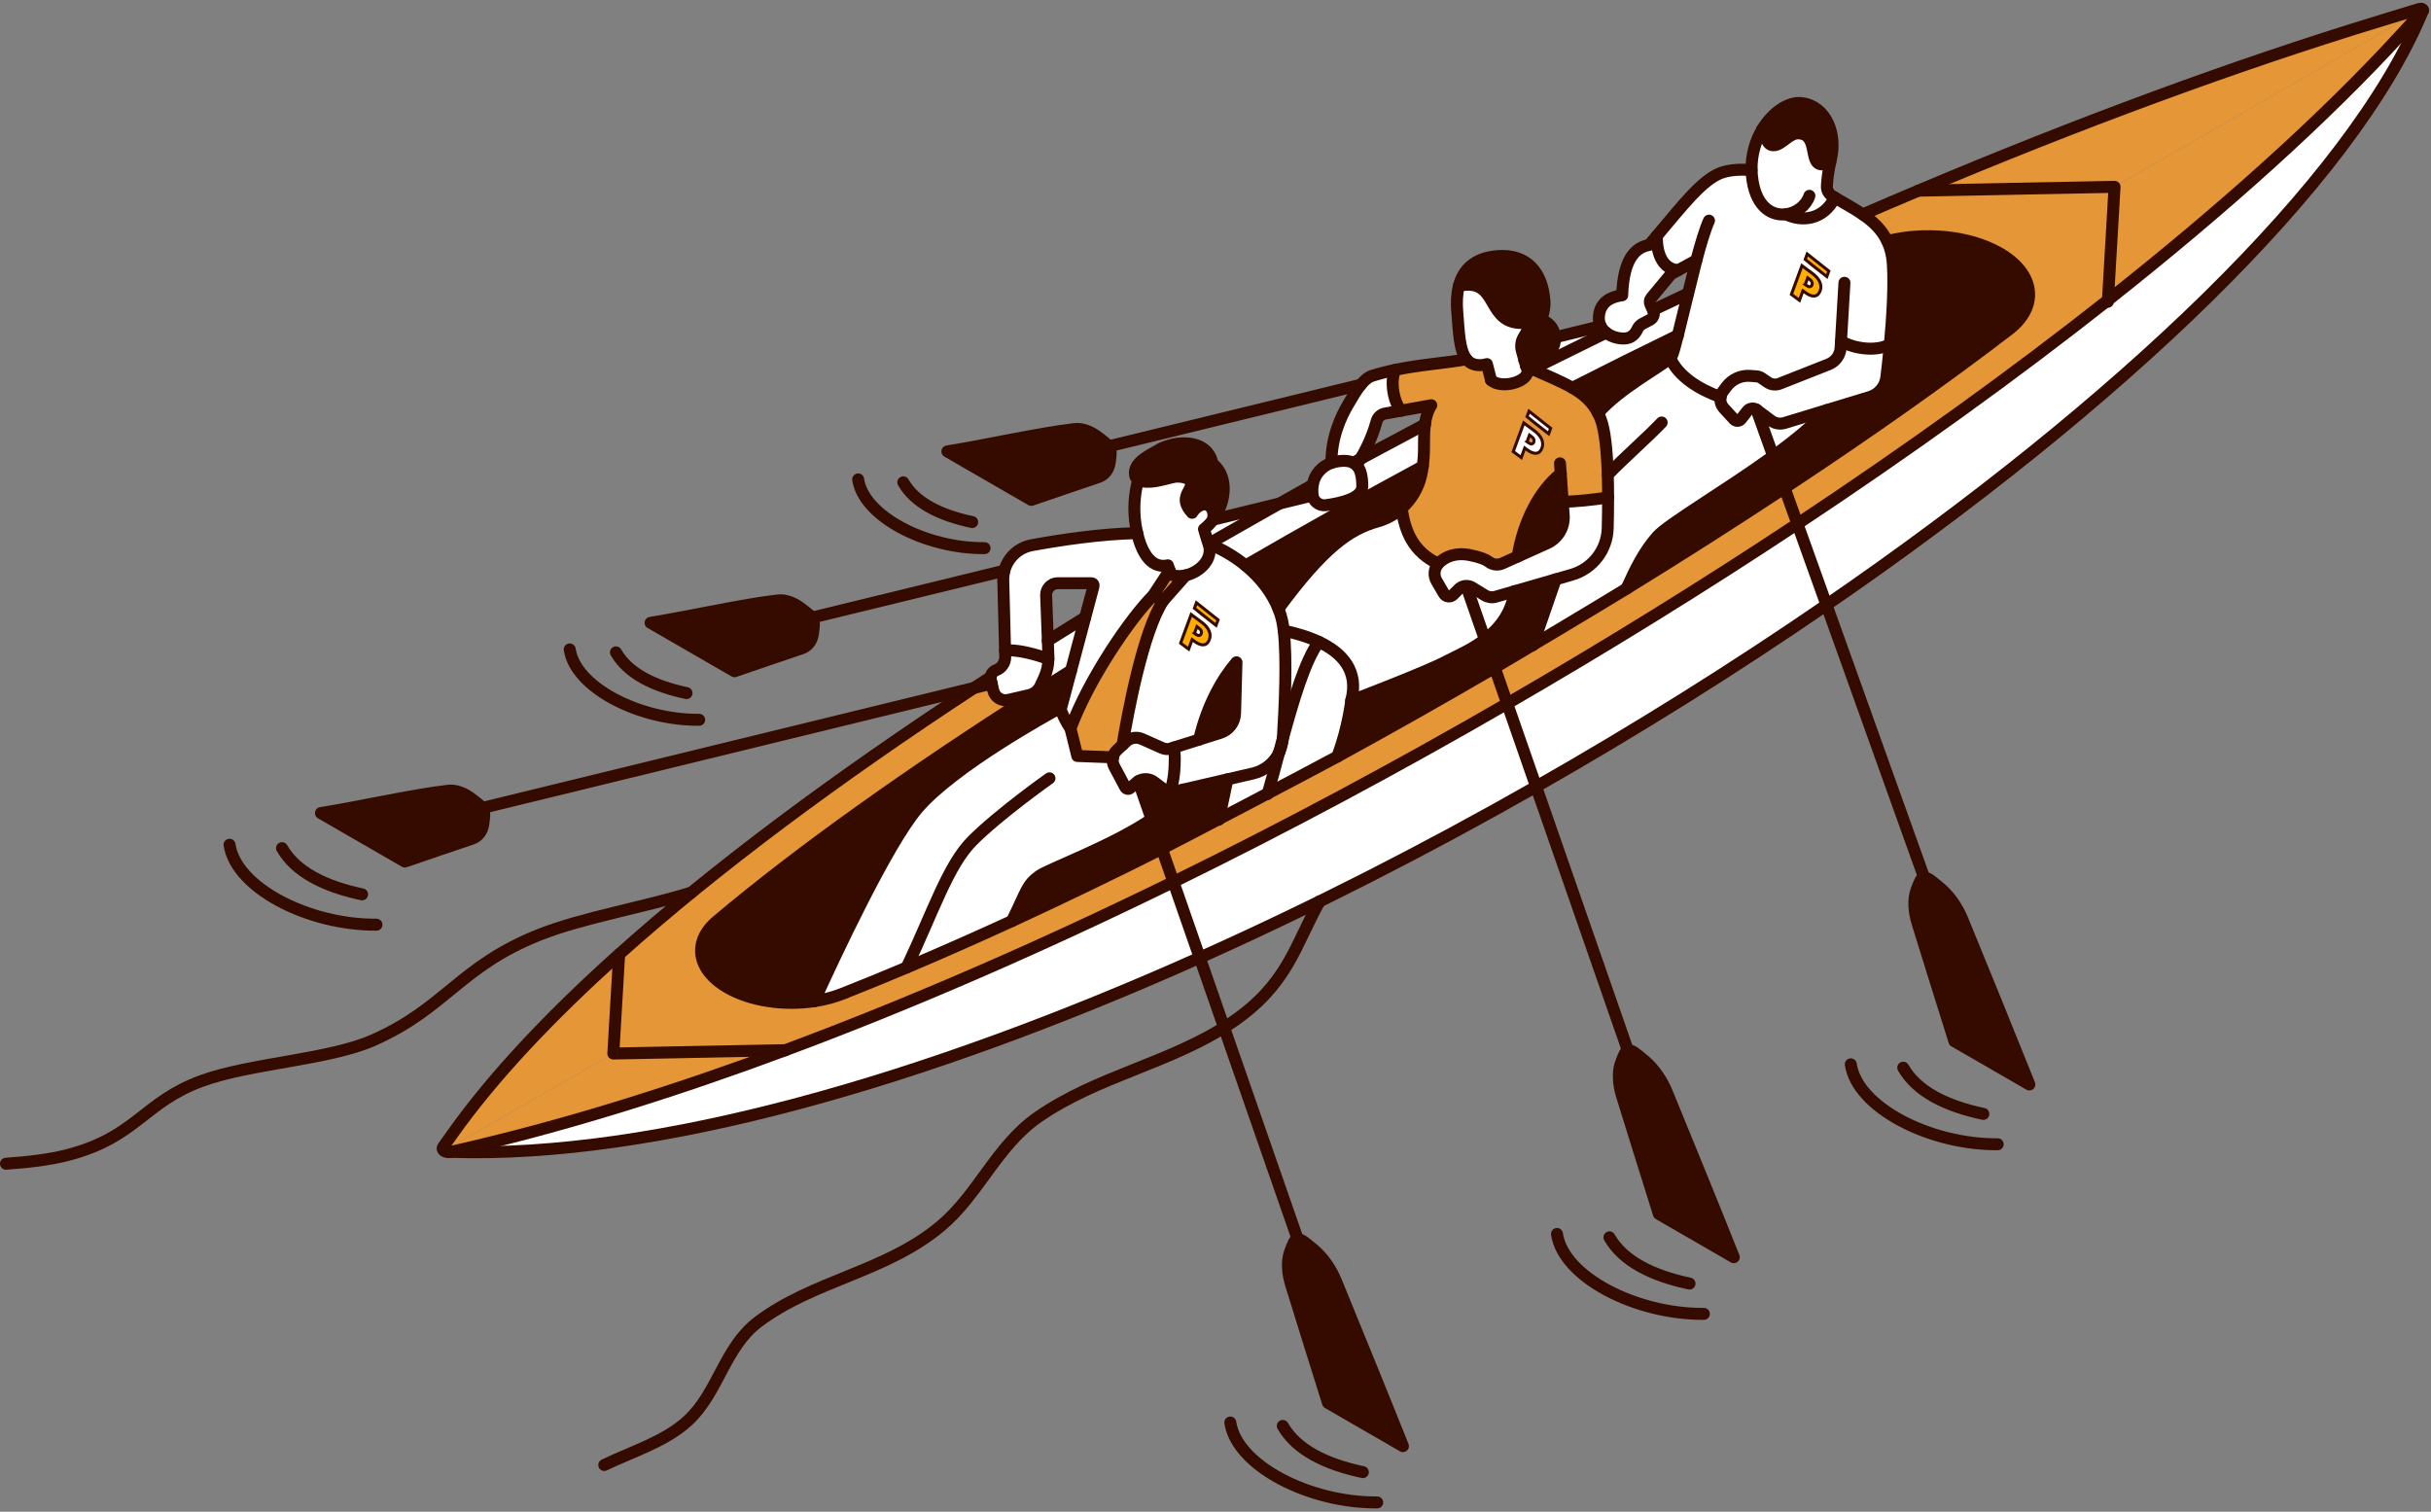 <svg width="402" height="250" viewBox="0 0 402 250" fill="none" xmlns="http://www.w3.org/2000/svg">
<rect x="0" y="0" width="402" height="250" fill="#808080" stroke="none"/>
<g clip-path="url(#clip0_4637_36223)">
<path d="M101.424 174.225L73.427 190.311C73.177 190.146 73.111 189.902 73.262 189.698L74.799 187.535C81.46 178.136 90.852 168.131 102.387 157.796L101.424 174.225Z" fill="#E59636"/>
<path d="M74.619 190.489C74.23 190.582 73.788 190.529 73.491 190.357C73.471 190.344 73.451 190.331 73.432 190.318L101.429 174.232L129.881 173.678C111.981 180.333 94.655 185.76 78.378 189.606L74.625 190.496L74.619 190.489Z" fill="#E59636"/>
<path d="M170.159 114.94C170.469 114.867 170.766 114.742 171.03 114.571L171.102 114.689C150.644 127.741 132.381 140.668 118.537 152.342C114.475 155.772 115.22 160.382 120.312 163.317C124.144 165.526 129.618 166.318 134.623 165.572C136.266 165.328 137.855 164.919 139.319 164.339C142.795 162.967 146.33 161.523 149.918 160.006C155.597 157.605 161.42 155.033 167.336 152.316C175.455 148.583 183.752 144.579 192.128 140.358L194.034 145.839C172.388 156.444 150.742 165.895 129.868 173.665L101.416 174.219L102.379 157.79C118.34 143.491 138.416 128.559 161.064 113.746L163.979 113.034L164.223 114.142C164.342 114.683 164.672 115.158 165.14 115.454C165.608 115.751 166.182 115.85 166.723 115.725L170.146 114.933L170.159 114.94Z" fill="#E59636"/>
<path d="M129.877 173.671C150.751 165.902 172.397 156.451 194.043 145.846L198.396 158.364C152.954 178.684 108.369 191.584 74.621 190.483L78.374 189.592C94.651 185.747 111.984 180.326 129.877 173.665V173.671Z" fill="white"/>
<path d="M400.58 1.507C400.706 1.58 400.732 1.685 400.653 1.777L397.111 5.642C384.461 19.459 367.874 34.404 348.576 49.64L349.678 30.902L400.58 1.507Z" fill="#E59636"/>
<path d="M348.577 49.633C367.882 34.398 384.462 19.453 397.112 5.636L400.654 1.771C388.861 30.375 350.384 66.814 302.034 100.035L297.232 86.62C315.68 74.398 333.012 61.92 348.577 49.626V49.633Z" fill="white"/>
<path d="M400.58 1.507L349.67 30.896L317.215 31.529C343.609 20.383 369.496 10.806 393.424 3.505L400.118 1.461C400.27 1.415 400.461 1.428 400.58 1.5V1.507Z" fill="#E59636"/>
<path d="M349.669 30.896L348.568 49.633C333.003 61.927 315.67 74.398 297.223 86.626L295.1 80.69C308.956 71.536 321.547 62.652 332.179 54.5C337.184 50.662 336.531 45.28 330.648 41.883C325.682 39.014 318.269 38.296 312.076 39.879C311.179 37.979 309.721 36.62 308.033 35.46C311.093 34.127 314.154 32.822 317.207 31.535L349.663 30.902L349.669 30.896Z" fill="#E59636"/>
<path d="M335.591 179.35L323.199 172.194C321.161 165.737 319.288 159.689 317.111 152.685C316.485 150.673 316.399 148.741 316.894 147.303C317.078 146.756 317.302 146.215 317.56 145.668C317.837 145.061 318.516 145.008 319.195 145.536C319.822 146.017 320.409 146.492 320.969 146.973C322.434 148.246 323.706 150.086 324.524 152.085C328.495 161.78 331.707 169.628 335.591 179.343V179.35Z" fill="#350B00"/>
<path d="M330.656 41.883C336.539 45.287 337.185 50.662 332.186 54.5C321.554 62.659 308.964 71.543 295.107 80.691L293.221 75.421C296.789 72.835 300.034 70.197 302.111 67.803L309.214 65.633C310.685 65.185 311.754 63.905 311.938 62.382C312.103 60.964 312.321 59.064 312.519 56.941C312.921 52.608 313.251 47.377 313.007 43.592C312.914 42.147 312.585 40.921 312.09 39.872C318.283 38.289 325.696 39.008 330.662 41.877L330.656 41.883Z" fill="#350B00"/>
<path d="M280.52 43.051L277.525 44.68C274.815 44.508 273.891 41.679 274.01 38.995C277.994 34.259 281.45 29.728 284.628 28.587C286.132 28.046 287.992 28 289.654 28.132C289.667 28.726 289.727 29.332 289.826 29.953C290.545 34.332 293.077 35.737 295.359 35.44C297.885 36.726 301.552 36.422 303.419 32.676C304.982 33.606 306.598 34.464 308.049 35.466C309.73 36.627 311.194 37.986 312.091 39.885C312.593 40.94 312.916 42.16 313.008 43.605C313.259 47.384 312.922 52.621 312.52 56.954C310.304 58.187 306.571 57.692 304.454 56.419L304.388 57.501C304.316 58.721 303.544 59.79 302.403 60.238L294.317 63.43C293.664 63.688 292.925 63.608 292.345 63.213L291.31 62.507C291.072 62.349 290.802 62.256 290.518 62.23L289.443 62.144C287.913 62.026 286.436 62.698 285.519 63.925L284.945 64.697C284.727 64.987 284.589 65.323 284.536 65.666C280.915 64.374 277.571 62.263 276.2 59.223C276.305 59.124 276.384 59.031 276.431 58.965C276.648 58.609 277.011 57.297 277.473 55.457C277.954 53.551 280.071 44.799 280.533 43.051H280.52Z" fill="white"/>
<path d="M300.986 48.089C300.791 48.618 300.479 48.908 300.049 48.957C299.62 49.006 299.108 48.809 298.512 48.367L298.14 48.092L297.562 49.665L296.235 48.681L297.979 43.939L299.677 45.2C300.296 45.659 300.713 46.136 300.929 46.628C301.143 47.12 301.163 47.608 300.986 48.09L300.986 48.089ZM298.524 47.046L298.767 47.225C298.966 47.372 299.144 47.436 299.301 47.415C299.458 47.394 299.572 47.288 299.642 47.098C299.759 46.778 299.635 46.482 299.267 46.209L298.925 45.956L298.525 47.045L298.524 47.046Z" fill="#FFAD00" stroke="#350B00" stroke-width="0.5"/>
<path d="M299.709 43.873L298.518 42.902L298.85 42L302.421 44.834L302.089 45.736L299.709 43.873Z" fill="#FFAD00" stroke="#350B00" stroke-width="0.5"/>
<path d="M312.522 56.947C312.324 59.071 312.113 60.97 311.941 62.388C311.756 63.912 310.688 65.191 309.217 65.64L295.11 69.94C294.351 70.171 293.52 70.026 292.881 69.551L290.5 67.77C290.5 67.77 290.473 67.75 290.46 67.744C289.972 67.414 289.313 67.513 288.943 67.975L287.901 69.307C287.769 69.478 287.565 69.584 287.347 69.59C287.129 69.597 286.918 69.511 286.767 69.353L285.078 67.513C284.61 66.999 284.419 66.319 284.524 65.673C284.577 65.33 284.716 64.993 284.933 64.703L285.507 63.932C286.424 62.705 287.908 62.032 289.431 62.151L290.506 62.237C290.79 62.256 291.06 62.355 291.298 62.514L292.333 63.219C292.914 63.615 293.652 63.694 294.305 63.437L302.391 60.245C303.532 59.796 304.304 58.728 304.376 57.508L304.442 56.426C306.559 57.699 310.292 58.2 312.508 56.96L312.522 56.947Z" fill="white"/>
<path d="M295.361 35.433C293.079 35.73 290.54 34.325 289.827 29.946C289.728 29.326 289.669 28.719 289.656 28.126C289.596 25.553 290.315 23.238 291.423 21.398C292.116 22.441 292.063 24.023 293.277 24.023C294.609 24.023 295.822 22.051 297.313 22.051C300.848 22.051 299.041 27.183 301.29 27.183C301.448 27.183 301.956 27.084 302.668 26.813C302.345 28.218 302.187 29.57 302.114 30.751C302.075 31.417 302.411 32.05 302.978 32.399C303.123 32.492 303.275 32.578 303.427 32.67C301.56 36.416 297.893 36.719 295.367 35.433H295.361Z" fill="white"/>
<path d="M297.943 17.052C301.96 17.553 303.826 22.144 302.745 26.444C302.712 26.569 302.685 26.694 302.659 26.82C301.947 27.09 301.446 27.189 301.281 27.189C299.025 27.189 300.839 22.058 297.304 22.058C295.813 22.058 294.6 24.03 293.267 24.03C292.054 24.03 292.107 22.447 291.414 21.405C293.149 18.516 295.826 16.795 297.937 17.059L297.943 17.052Z" fill="#350B00"/>
<path d="M295.113 69.94L302.11 67.81C300.033 70.204 296.781 72.835 293.22 75.427L290.463 67.744C290.463 67.744 290.489 67.764 290.502 67.77L292.883 69.551C293.523 70.032 294.348 70.177 295.113 69.94Z" fill="white"/>
<path d="M297.233 86.626L302.035 100.041C286.832 110.495 270.647 120.618 254.014 130.089L249.232 116.351C265.76 106.795 281.879 96.796 297.227 86.633L297.233 86.626Z" fill="white"/>
<path d="M295.109 80.69L297.232 86.626C281.885 96.796 265.766 106.788 249.238 116.345L247.174 110.409C249.291 109.176 263.9 100.47 268.971 97.344C278.04 91.764 286.799 86.178 295.109 80.69Z" fill="#E59636"/>
<path d="M293.222 75.421L295.108 80.69C286.798 86.178 278.039 91.764 268.971 97.344C270.514 93.907 271.886 91.19 274.016 88.75C275.836 86.659 285.314 81.152 293.222 75.421Z" fill="#350B00"/>
<path d="M265.864 78.494C265.739 74.656 265.409 71.094 264.677 69.261C264.545 68.938 264.407 68.627 264.262 68.337C267.685 64.334 274.735 60.575 276.199 59.222C277.571 62.263 280.921 64.374 284.536 65.666C284.43 66.312 284.621 66.998 285.09 67.506L286.778 69.346C286.923 69.505 287.134 69.597 287.358 69.584C287.576 69.577 287.781 69.472 287.912 69.3L288.955 67.968C289.324 67.5 289.983 67.401 290.471 67.737L293.228 75.421C285.321 81.159 275.843 86.659 274.023 88.75C271.892 91.19 270.521 93.907 268.977 97.344C263.905 100.47 258.735 103.589 253.498 106.689L257.257 95.807L259.935 95.035C263.378 94.039 265.779 90.926 265.871 87.345C265.91 85.788 265.937 84.047 265.937 82.253C265.937 81 265.917 79.727 265.877 78.487L265.864 78.494Z" fill="white"/>
<path d="M286.72 207.908L274.328 200.752C272.29 194.295 270.417 188.247 268.24 181.249C267.614 179.231 267.528 177.305 268.022 175.868C268.207 175.32 268.431 174.779 268.689 174.232C268.966 173.625 269.638 173.572 270.324 174.1C270.951 174.582 271.538 175.056 272.098 175.538C273.563 176.817 274.835 178.651 275.653 180.649C279.624 190.351 282.842 198.193 286.72 207.908Z" fill="#350B00"/>
<path d="M279.14 48.532C278.52 51.084 277.939 53.551 277.458 55.457C271.727 58.24 265.896 61.142 260.013 64.136C258.252 63.12 256.076 62.237 253.418 61.043C257.454 59.005 261.517 57 265.586 55.015C266.384 55.655 267.486 55.991 268.528 55.991C269.854 55.991 270.473 55.101 270.75 54.481C270.929 54.072 271.245 53.742 271.634 53.538L272.868 52.891C273.422 52.601 273.652 51.922 273.389 51.354L273.349 51.269C275.275 50.352 277.201 49.435 279.133 48.532H279.14Z" fill="white"/>
<path d="M277.525 44.68L276.345 45.326L273.067 49.277C272.816 49.574 272.764 49.996 272.928 50.345L273.397 51.348C273.661 51.915 273.43 52.594 272.876 52.885L271.642 53.531C271.247 53.735 270.937 54.072 270.759 54.474C270.488 55.094 269.862 55.984 268.536 55.984C267.494 55.984 266.392 55.648 265.594 55.008C265.225 54.718 264.915 54.355 264.711 53.933C264.493 53.498 264.381 52.997 264.414 52.429C264.526 50.444 265.74 49.171 268.266 48.835C268.483 42.536 270.613 40.914 272.711 40.512C273.153 40.004 273.588 39.489 274.017 38.988C273.898 41.672 274.828 44.502 277.532 44.673L277.525 44.68Z" fill="white"/>
<path d="M277.461 55.457C276.999 57.29 276.637 58.603 276.419 58.965C276.379 59.038 276.3 59.124 276.188 59.223C274.724 60.575 267.674 64.334 264.251 68.337C263.274 66.438 261.883 65.211 260.01 64.136C265.893 61.142 271.723 58.24 277.454 55.457H277.461Z" fill="#350B00"/>
<path d="M265.924 82.26C265.924 84.047 265.898 85.789 265.858 87.352C265.766 90.933 263.365 94.046 259.922 95.042L247.338 98.682C246.732 98.861 246.072 98.768 245.531 98.438L243.447 97.159C243.302 97.067 243.144 97.001 242.986 96.961C242.372 96.79 241.693 96.954 241.225 97.423L240.288 98.359C240.077 98.57 239.78 98.669 239.483 98.636C239.187 98.597 238.923 98.425 238.771 98.161L237.571 96.104C237.03 95.18 237.149 94.033 237.821 93.228C237.894 93.142 237.973 93.063 238.059 92.984C239.041 92.1 240.644 91.309 243.078 91.797C244.812 92.14 245.729 92.542 246.197 92.905C246.837 93.406 247.701 93.505 248.44 93.175L255.827 89.845C257.627 89.034 258.729 87.193 258.583 85.221L258.425 82.999C260.575 82.939 263.424 82.662 265.917 82.267L265.924 82.26Z" fill="white"/>
<path d="M258.102 78.316C254.547 81.112 251.883 86.303 250.966 92.028L248.447 93.162C247.708 93.499 246.844 93.393 246.204 92.892C245.736 92.529 244.819 92.127 243.085 91.784C240.651 91.296 239.048 92.094 238.066 92.971C237.98 93.05 237.901 93.129 237.828 93.215C233.68 91.263 232.295 87.84 231.793 84.047C233.396 82.643 234.544 80.743 235.019 78.593C235.124 78.118 235.21 77.624 235.282 77.103C235.421 76.12 235.487 75.051 235.487 73.897C235.487 73.633 235.487 73.376 235.487 73.106C235.487 72.07 235.52 71.088 235.639 70.171C235.79 68.984 236.1 67.915 236.687 67.005L231.688 67.902C230.514 66.616 229.775 63.054 230.732 61.142C235.104 60.225 239.226 60.014 242.491 59.388C243.052 60.087 243.85 60.462 245.037 60.357C245.314 60.337 245.591 60.278 245.868 60.199C246.105 61.076 246.323 61.953 246.541 62.83C248.15 64.321 252.457 63.252 252.602 61.432C252.872 61.294 253.143 61.162 253.42 61.023C256.071 62.217 258.254 63.101 260.015 64.116C261.888 65.191 263.28 66.418 264.256 68.317C264.401 68.608 264.546 68.918 264.671 69.241C265.403 71.074 265.74 74.642 265.858 78.474C265.898 79.714 265.918 80.987 265.918 82.24C263.431 82.636 260.575 82.913 258.425 82.972L258.089 78.296L258.102 78.316Z" fill="#E59636"/>
<path d="M254.986 74.089C254.791 74.618 254.479 74.908 254.049 74.957C253.62 75.006 253.108 74.809 252.512 74.368L252.14 74.091L251.562 75.665L250.235 74.68L251.979 69.939L253.677 71.2C254.296 71.659 254.713 72.135 254.929 72.628C255.143 73.121 255.163 73.608 254.986 74.09L254.986 74.089ZM252.524 73.046L252.767 73.225C252.966 73.372 253.144 73.436 253.301 73.415C253.458 73.394 253.572 73.288 253.642 73.098C253.759 72.778 253.635 72.482 253.267 72.209L252.925 71.956L252.525 73.045L252.524 73.046Z" fill="white" stroke="#350B00" stroke-width="0.5"/>
<path d="M253.709 69.874L252.518 68.902L252.85 68L256.421 70.834L256.089 71.737L253.709 69.874Z" fill="white" stroke="#350B00" stroke-width="0.5"/>
<path d="M264.704 53.94C264.915 54.362 265.219 54.718 265.588 55.015C261.519 57 257.456 59.005 253.42 61.043C253.077 60.891 252.727 60.726 252.364 60.562C252.272 60.238 252.173 59.895 252.074 59.533C252.549 59.691 253.037 59.744 253.512 59.697C255.471 59.526 257.278 57.831 257.12 55.786L264.691 53.933L264.704 53.94Z" fill="white"/>
<path d="M258.597 85.215C258.742 87.18 257.634 89.027 255.84 89.838L250.973 92.034C251.889 86.31 254.554 81.112 258.109 78.323L258.603 85.221L258.597 85.215Z" fill="#350B00"/>
<path d="M257.252 95.814L253.493 106.696C251.395 107.936 249.292 109.176 247.174 110.409L245.559 105.766C247.86 104.005 249.931 101.512 250.485 97.766L257.252 95.807V95.814Z" fill="#350B00"/>
<path d="M257.131 55.793C257.289 57.838 255.482 59.533 253.523 59.704C253.042 59.744 252.554 59.697 252.086 59.539C251.954 59.058 251.815 58.543 251.67 58.029C251.439 57.224 251.571 56.354 252.026 55.648C252.435 55.015 252.686 54.448 252.824 54.078C252.89 53.913 252.857 53.729 252.758 53.59C252.653 53.452 252.488 53.373 252.31 53.386H252.297C245.781 53.92 247.924 46.619 242.252 47.107C241.922 47.133 241.579 47.206 241.236 47.305C241.962 44.489 243.927 42.682 247.528 42.365C252.58 41.93 255.001 45.148 255.377 49.554C255.482 50.734 255.265 51.79 254.836 52.838C255.904 53.294 256.973 54.026 257.124 55.76C257.124 55.773 257.124 55.78 257.124 55.793H257.131Z" fill="#350B00"/>
<path d="M249.239 116.345L254.02 130.083C235.797 140.457 217.027 150.034 198.402 158.364L194.049 145.846C212.608 136.751 231.167 126.812 249.245 116.351L249.239 116.345Z" fill="white"/>
<path d="M252.371 60.561C252.727 60.726 253.084 60.891 253.427 61.043C253.156 61.175 252.879 61.313 252.609 61.452C252.629 61.168 252.556 60.865 252.352 60.555H252.371V60.561Z" fill="white"/>
<path d="M252.082 59.532C252.18 59.889 252.273 60.232 252.372 60.561H252.352C252.556 60.865 252.629 61.162 252.609 61.452C252.464 63.272 248.151 64.341 246.548 62.85C246.33 61.973 246.113 61.096 245.875 60.218C245.605 60.298 245.328 60.357 245.044 60.377C243.857 60.482 243.059 60.106 242.499 59.407C241.272 57.864 241.245 54.744 240.975 51.645C240.837 50.029 240.909 48.571 241.232 47.311C241.575 47.206 241.918 47.14 242.248 47.114C247.92 46.626 245.776 53.926 252.293 53.392H252.306C252.484 53.373 252.655 53.452 252.754 53.59C252.86 53.729 252.886 53.913 252.82 54.078C252.675 54.441 252.425 55.015 252.022 55.648C251.567 56.354 251.435 57.218 251.666 58.029C251.811 58.543 251.95 59.051 252.082 59.539V59.532Z" fill="white"/>
<path d="M247.344 98.676L250.484 97.766C249.93 101.512 247.865 104.005 245.557 105.766L242.754 97.706L242.991 96.954C243.15 96.994 243.301 97.06 243.453 97.152L245.537 98.432C246.078 98.761 246.731 98.847 247.344 98.676Z" fill="white"/>
<path d="M247.173 110.409L249.237 116.345C231.159 126.805 212.6 136.751 194.041 145.839L192.135 140.358C195.261 138.789 217.316 127.207 221.161 125.11C229.906 120.328 238.612 115.402 247.173 110.409Z" fill="#E59636"/>
<path d="M245.558 105.766L247.174 110.409C238.62 115.402 229.908 120.328 221.162 125.11C222.969 120.229 223.444 115.863 223.444 115.863C223.444 115.863 235.955 111.101 239.227 109.347C240.737 108.536 243.263 107.514 245.558 105.759V105.766Z" fill="#350B00"/>
<path d="M242.758 97.706L245.561 105.766C243.266 107.514 240.74 108.542 239.229 109.354C235.958 111.108 223.447 115.87 223.447 115.87C224.726 110.989 222.022 107.988 218.091 106.148C216.317 105.317 214.299 104.724 212.287 104.295C212.215 103.695 212.129 103.147 212.03 102.673C211.885 102.013 211.681 101.34 211.41 100.674C218.889 90.531 223.117 87.556 227.793 86.244C229.303 85.822 230.662 85.07 231.796 84.061C232.298 87.859 233.683 91.276 237.831 93.228C237.152 94.026 237.04 95.18 237.58 96.104L238.781 98.161C238.932 98.419 239.196 98.597 239.493 98.636C239.79 98.676 240.087 98.57 240.298 98.359L241.234 97.423C241.702 96.954 242.382 96.79 242.995 96.961L242.758 97.713V97.706Z" fill="white"/>
<path d="M235.644 70.184C235.518 71.101 235.492 72.084 235.492 73.119C235.492 73.383 235.492 73.647 235.492 73.91C235.492 75.065 235.426 76.126 235.288 77.116C225.454 82.432 215.62 87.932 205.978 93.518C204.243 92.094 202.192 90.854 199.857 89.93C203.716 87.701 207.607 85.479 211.544 83.276L217.058 81.93C217.131 82.372 217.355 82.781 217.698 83.078C218.126 83.454 218.687 83.619 219.248 83.546C221.688 83.223 225.276 82.412 225.276 80.453C225.276 78.837 225.019 77.624 224.313 76.918C224.55 76.568 224.775 76.219 224.979 75.876C228.508 73.963 232.069 72.064 235.644 70.184Z" fill="white"/>
<path d="M235.287 77.116C235.221 77.637 235.129 78.131 235.024 78.606C234.542 80.756 233.395 82.656 231.798 84.061C230.664 85.063 229.305 85.815 227.795 86.244C223.119 87.556 218.885 90.537 211.412 100.674C210.41 98.168 208.557 95.642 205.984 93.525C215.627 87.932 225.46 82.432 235.294 77.122L235.287 77.116Z" fill="#350B00"/>
<path d="M231.998 239.156L219.605 232C217.567 225.544 215.694 219.496 213.517 212.491C212.891 210.48 212.805 208.547 213.3 207.11C213.484 206.562 213.709 206.028 213.966 205.474C214.243 204.867 214.916 204.814 215.602 205.342C216.228 205.824 216.815 206.298 217.376 206.78C218.846 208.053 220.113 209.893 220.931 211.891C224.901 221.593 228.113 229.435 231.998 239.15V239.156Z" fill="#350B00"/>
<path d="M231.696 67.922L229.045 68.397C228.379 68.515 227.838 69.01 227.66 69.663C227.304 70.982 226.512 73.356 224.982 75.882C224.58 76.1 224.178 76.318 223.782 76.535C223.215 76.239 222.456 76.14 221.467 76.265C221.045 76.318 220.656 76.41 220.286 76.516C220.253 76.522 220.227 76.535 220.194 76.549C220.155 72.407 221.711 68.951 223.004 66.794C223.538 65.91 224.224 64.637 225.048 63.635C225.615 62.942 226.249 62.369 226.935 62.157C228.221 61.755 229.494 61.432 230.753 61.175C229.797 63.087 230.536 66.642 231.71 67.935L231.696 67.922Z" fill="white"/>
<path d="M223.773 76.529C224.169 76.311 224.571 76.094 224.974 75.876C224.763 76.219 224.545 76.568 224.308 76.918C224.156 76.76 223.978 76.634 223.773 76.529Z" fill="white"/>
<path d="M224.309 76.918C225.015 77.63 225.272 78.837 225.272 80.453C225.272 82.412 221.691 83.223 219.244 83.546C218.684 83.625 218.116 83.454 217.694 83.078C217.351 82.781 217.14 82.372 217.054 81.93C217.035 81.825 217.021 81.713 217.021 81.6V80.908C217.021 80.664 217.041 80.427 217.081 80.189C217.345 78.501 218.538 77.109 220.181 76.542C220.214 76.529 220.247 76.522 220.273 76.509C220.636 76.403 221.025 76.311 221.454 76.258C222.449 76.133 223.201 76.232 223.769 76.529C223.973 76.634 224.144 76.766 224.303 76.918H224.309Z" fill="white"/>
<path d="M218.087 106.142C222.018 107.988 224.722 110.989 223.442 115.863C223.442 115.863 222.961 120.229 221.16 125.11C217.322 127.207 213.47 129.285 209.625 131.323C210.232 129.298 210.865 126.91 211.538 124.398C211.854 123.725 212.059 122.993 212.125 122.228C213.846 115.883 215.805 109.248 218.093 106.142H218.087Z" fill="white"/>
<path d="M217.061 81.93L211.547 83.276C213.387 82.24 215.234 81.211 217.087 80.189C217.047 80.427 217.028 80.664 217.028 80.908V81.6C217.028 81.713 217.034 81.818 217.061 81.93Z" fill="white"/>
<path d="M218.09 106.142C215.801 109.248 213.842 115.883 212.121 122.228C212.121 122.182 212.128 122.129 212.134 122.083C212.451 116.978 212.833 108.971 212.279 104.288C214.298 104.717 216.316 105.311 218.083 106.142H218.09Z" fill="white"/>
<path d="M194.103 123.626L193.609 123.778C193.147 123.923 192.646 123.896 192.204 123.698L188.853 122.208C187.956 121.812 186.908 121.984 186.195 122.656L185.635 123.184C186.499 117.98 188.979 104.546 192.362 99.329L196.069 95.141C198.449 94.613 200.718 92.397 199.867 89.924C202.202 90.847 204.253 92.087 205.988 93.512C208.56 95.629 210.42 98.155 211.416 100.661C211.686 101.327 211.891 102 212.036 102.659C212.141 103.141 212.221 103.682 212.293 104.282C212.847 108.958 212.458 116.971 212.148 122.076C212.148 122.122 212.148 122.175 212.135 122.221C211.937 122.947 211.739 123.672 211.548 124.384C210.73 126.119 209.16 127.431 207.215 127.887L194.505 130.828C194.163 130.907 193.813 130.92 193.477 130.868C194.189 129.258 194.281 126.772 194.281 125.308C194.281 124.701 194.215 124.14 194.11 123.619L194.103 123.626ZM198.298 122.3L201.8 121.199C203.225 120.75 204.201 119.445 204.24 117.961L204.471 109.525C202.156 112.209 199.643 116.523 198.298 122.307V122.3Z" fill="white"/>
<path d="M199.986 105.768C199.791 106.297 199.479 106.587 199.049 106.636C198.62 106.685 198.108 106.488 197.512 106.046L197.14 105.77L196.562 107.344L195.235 106.359L196.979 101.618L198.677 102.879C199.296 103.338 199.713 103.814 199.929 104.307C200.143 104.799 200.163 105.286 199.986 105.769L199.986 105.768ZM197.524 104.725L197.767 104.904C197.966 105.051 198.144 105.115 198.301 105.094C198.458 105.073 198.572 104.967 198.642 104.777C198.759 104.457 198.635 104.161 198.267 103.888L197.925 103.635L197.525 104.724L197.524 104.725Z" fill="#FFAD00" stroke="#350B00" stroke-width="0.5"/>
<path d="M198.709 101.552L197.518 100.581L197.85 99.679L201.421 102.513L201.089 103.415L198.709 101.552Z" fill="#FFAD00" stroke="#350B00" stroke-width="0.5"/>
<path d="M211.539 124.391C211.73 123.679 211.922 122.953 212.126 122.228C212.06 122.993 211.856 123.725 211.539 124.391Z" fill="white"/>
<path d="M200.564 86.006C200.564 86.006 200.597 85.967 200.61 85.947L211.545 83.282C207.614 85.485 203.716 87.708 199.858 89.937C199.535 89.126 199.377 88.341 199.1 87.503C199.64 87.088 200.135 86.58 200.564 86.006Z" fill="white"/>
<path d="M207.204 127.893C209.149 127.438 210.719 126.126 211.537 124.398C210.864 126.91 210.224 129.305 209.624 131.323C206.933 132.754 204.236 134.165 201.545 135.557C201.954 133.756 202.435 131.435 202.97 128.876L207.204 127.893Z" fill="white"/>
<path d="M204.468 109.525L204.237 117.961C204.198 119.451 203.215 120.75 201.797 121.199L198.295 122.3C199.64 116.516 202.153 112.203 204.468 109.519V109.525Z" fill="#350B00"/>
<path d="M202.971 128.876C202.437 131.441 201.949 133.756 201.547 135.557C198.401 137.186 195.268 138.789 192.135 140.365L190.434 135.478C192.735 133.928 194.641 132.266 195.67 130.571L202.971 128.876Z" fill="#350B00"/>
<path d="M200.609 85.947C200.609 85.947 200.583 85.993 200.563 86.006C200.662 85.597 200.702 85.195 200.642 84.832C200.504 84.001 199.904 83.276 198.974 83.427C198.301 83.54 197.589 84.074 197.14 84.806C196.652 84.285 196.217 83.658 196.105 82.972C195.894 81.686 197.107 80.855 196.955 79.919C196.81 79.015 195.557 78.764 194.337 78.831C193.328 79.022 192.207 79.385 191.092 79.569C190.195 79.714 188.955 79.78 188.25 79.345C187.966 79.173 187.768 78.916 187.709 78.56C187.346 76.351 190.466 75.144 192.055 74.154C192.899 73.792 193.73 73.541 194.396 73.429C197.153 72.98 199.969 73.765 200.517 76.687C201.533 77.492 202.093 78.593 202.291 79.793C202.627 81.831 201.922 84.179 200.616 85.94L200.609 85.947Z" fill="#350B00"/>
<path d="M200.643 84.826C200.702 85.188 200.662 85.597 200.563 86C200.135 86.573 199.64 87.081 199.099 87.497C199.376 88.334 199.535 89.119 199.858 89.93C200.708 92.404 198.44 94.62 196.059 95.147C195.208 95.339 194.344 95.312 193.599 95.002C193.539 94.771 193.473 94.547 193.407 94.323C193.322 94.046 193.223 93.762 193.124 93.485C193.058 93.505 192.992 93.512 192.926 93.525C190.156 93.993 188.712 91.019 188.052 88.163C187.966 87.767 187.887 87.371 187.821 86.989C187.406 84.443 187.531 81.851 188.237 79.338C188.949 79.774 190.182 79.708 191.079 79.563C192.187 79.378 193.315 79.022 194.324 78.824C195.544 78.758 196.791 79.009 196.943 79.912C197.094 80.849 195.881 81.68 196.092 82.966C196.204 83.652 196.633 84.278 197.127 84.799C197.582 84.067 198.288 83.533 198.961 83.421C199.891 83.269 200.497 83.995 200.629 84.826H200.643Z" fill="white"/>
<path d="M196.06 95.147L192.353 99.335L190.678 98.498L193.408 94.323C193.474 94.554 193.54 94.778 193.599 95.002C194.338 95.312 195.209 95.339 196.06 95.147Z" fill="#E59636"/>
<path d="M194.495 130.835L195.669 130.564C194.646 132.266 192.74 133.921 190.432 135.471L188.242 129.173C189.027 128.685 190.049 128.718 190.808 129.291L192.232 130.36C192.595 130.63 193.024 130.808 193.466 130.874C193.802 130.927 194.152 130.914 194.495 130.835Z" fill="#350B00"/>
<path d="M188.242 129.179C188.137 129.245 188.031 129.318 187.932 129.404L186.877 130.327C186.758 130.432 186.593 130.472 186.442 130.446C186.283 130.419 186.152 130.32 186.072 130.175L184.259 126.772C184.008 126.304 183.942 125.783 184.028 125.288C184.028 125.268 184.028 125.255 184.034 125.242C184.127 124.793 184.358 124.371 184.707 124.042L185.624 123.184L186.184 122.657C186.897 121.984 187.945 121.806 188.842 122.208L192.193 123.699C192.635 123.896 193.136 123.929 193.598 123.778L194.092 123.626C194.198 124.147 194.264 124.708 194.264 125.314C194.264 126.779 194.171 129.272 193.459 130.874C193.017 130.808 192.589 130.63 192.226 130.36L190.801 129.291C190.043 128.718 189.02 128.691 188.236 129.173L188.242 129.179Z" fill="white"/>
<path d="M193.409 94.323L190.679 98.498C187.018 102.112 180.06 112.229 177.026 120.473C176.288 119.418 175.747 118.264 175.279 117.057C175.417 116.978 175.49 116.938 175.49 116.938L180.825 96.908C180.858 96.796 180.825 96.671 180.759 96.572C180.687 96.48 180.575 96.433 180.456 96.433H174.896C174.375 96.433 173.88 96.658 173.518 97.034C173.162 97.41 172.964 97.917 172.983 98.438C172.983 98.438 173.366 108.846 173.359 108.984C171.387 108.226 168.716 107.547 166.889 107.547C166.639 107.547 166.408 107.553 166.197 107.566L165.9 95.985C165.887 95.431 165.953 94.883 166.085 94.369C166.639 92.245 168.373 90.57 170.622 90.155C175.094 89.337 181.947 88.275 188.054 88.156C188.713 91.019 190.158 93.987 192.928 93.518C192.994 93.505 193.06 93.499 193.126 93.479C193.225 93.756 193.317 94.033 193.409 94.316V94.323Z" fill="white"/>
<path d="M177.026 120.473C180.053 112.229 187.018 102.119 190.678 98.498L192.354 99.335C188.97 104.552 186.49 117.98 185.626 123.191L184.71 124.048C184.36 124.378 184.129 124.8 184.037 125.248L178.141 125.024L177.02 120.48L177.026 120.473Z" fill="#E59636"/>
<path d="M190.44 135.478L192.141 140.365C183.765 144.579 175.462 148.589 167.35 152.322C169.796 147.323 169.81 146.334 171.854 144.87C173.543 143.669 183.706 140.022 190.446 135.484L190.44 135.478Z" fill="#350B00"/>
<path d="M149.925 160.006C146.338 161.523 142.796 162.967 139.327 164.339C137.863 164.919 136.267 165.328 134.631 165.572C137.994 158.172 146.687 139.574 151.7 133.69C157.602 126.765 173.273 118.145 175.278 117.057C175.746 118.264 176.287 119.418 177.026 120.473L178.147 125.018L183.872 125.235C183.924 125.255 183.984 125.275 184.036 125.288C183.944 125.783 184.017 126.304 184.267 126.772L186.081 130.175C186.154 130.32 186.292 130.413 186.45 130.446C186.609 130.472 186.767 130.432 186.886 130.327L187.941 129.404C188.04 129.318 188.139 129.245 188.251 129.179L190.441 135.478C183.7 140.015 173.537 143.663 171.848 144.863C169.804 146.327 169.791 147.323 167.344 152.316C161.428 155.033 155.611 157.605 149.925 160.006Z" fill="white"/>
<path d="M184.042 125.242C184.042 125.242 184.042 125.275 184.035 125.288C183.983 125.268 183.924 125.248 183.871 125.235H184.042V125.242Z" fill="white"/>
<path d="M183.305 73.818C183.562 74.201 183.707 74.642 183.674 75.025C183.634 75.559 183.582 76.047 183.509 76.509C183.311 77.716 182.632 78.567 181.629 78.903C178.503 79.945 174.553 81.317 170.543 82.676L156.666 74.662C163.466 73.561 171.776 71.655 177.718 70.962C178.826 70.837 180.126 71.252 181.359 72.143C181.827 72.486 182.309 72.855 182.816 73.271C183.008 73.429 183.173 73.614 183.311 73.818H183.305Z" fill="#350B00"/>
<path d="M179.44 102.119L177.105 110.904C175.087 112.17 173.088 113.43 171.11 114.696L171.037 114.577C171.479 114.294 171.835 113.891 172.059 113.403L172.686 112.038C173.121 111.082 173.359 110.04 173.372 108.991C173.372 108.852 173.372 108.721 173.372 108.582L173.273 105.957C175.317 104.678 177.375 103.398 179.446 102.119H179.44Z" fill="white"/>
<path d="M175.279 117.057C173.274 118.152 157.604 126.765 151.701 133.69C146.688 139.573 137.996 158.172 134.632 165.572C129.626 166.324 124.152 165.533 120.32 163.317C115.235 160.382 114.483 155.765 118.546 152.342C132.39 140.662 150.652 127.741 171.111 114.689C173.089 113.423 175.088 112.163 177.106 110.897L175.497 116.938C175.497 116.938 175.424 116.978 175.286 117.057H175.279Z" fill="#350B00"/>
<path d="M173.364 108.984C173.344 110.033 173.114 111.068 172.678 112.031L172.052 113.397C171.828 113.885 171.471 114.294 171.03 114.571C170.766 114.735 170.476 114.867 170.159 114.94L166.736 115.731C166.195 115.857 165.628 115.758 165.153 115.461C164.685 115.164 164.348 114.689 164.236 114.148L163.847 112.388C163.814 112.242 163.808 112.097 163.821 111.959C163.874 111.451 164.21 110.996 164.711 110.818C165.641 110.481 166.248 109.585 166.222 108.602L166.195 107.56C166.413 107.547 166.637 107.54 166.888 107.54C168.715 107.54 171.386 108.219 173.358 108.978L173.364 108.984Z" fill="white"/>
<path d="M163.848 112.394L163.993 113.047L161.078 113.759C161.988 113.159 162.905 112.566 163.828 111.965C163.815 112.104 163.828 112.249 163.855 112.394H163.848Z" fill="white"/>
<path d="M134.222 102.152C134.479 102.541 134.617 102.976 134.591 103.359C134.552 103.886 134.499 104.381 134.426 104.842C134.228 106.049 133.549 106.9 132.547 107.237C129.427 108.279 125.47 109.65 121.46 111.009L107.59 103.002C114.39 101.901 122.7 99.988 128.642 99.302C129.75 99.177 131.056 99.593 132.283 100.483C132.751 100.819 133.232 101.202 133.734 101.611C133.925 101.762 134.09 101.954 134.228 102.152H134.222Z" fill="#350B00"/>
<path d="M79.718 133.624C79.975 134.014 80.114 134.449 80.087 134.831C80.048 135.366 79.995 135.854 79.922 136.315C79.725 137.522 79.045 138.373 78.043 138.709C74.923 139.752 70.966 141.123 66.956 142.482L53.086 134.475C59.886 133.374 68.196 131.461 74.138 130.775C75.246 130.65 76.552 131.065 77.779 131.956C78.247 132.299 78.729 132.668 79.23 133.084C79.421 133.242 79.586 133.427 79.725 133.631L79.718 133.624Z" fill="#350B00"/>
<path d="M205.977 93.518C215.619 87.925 225.453 82.425 235.286 77.116" stroke="#350B00" stroke-width="1.979" stroke-linecap="round" stroke-linejoin="round"/>
<path d="M260.012 64.136C265.895 61.142 271.725 58.24 277.456 55.457" stroke="#350B00" stroke-width="1.979" stroke-linecap="round" stroke-linejoin="round"/>
<path d="M312.082 39.879C318.275 38.296 325.688 39.015 330.654 41.883C336.538 45.287 337.184 50.662 332.185 54.5C321.553 62.659 308.962 71.543 295.106 80.691C286.796 86.178 278.03 91.764 268.968 97.344C263.897 100.47 249.288 109.169 247.171 110.409C238.617 115.402 229.904 120.328 221.159 125.11C217.32 127.207 195.259 138.789 192.133 140.358C183.757 144.573 175.453 148.583 167.341 152.316C161.425 155.033 155.608 157.605 149.923 160.006C146.335 161.523 142.793 162.967 139.324 164.339C137.86 164.919 136.264 165.328 134.628 165.572C129.622 166.318 124.148 165.533 120.316 163.317C115.231 160.382 114.479 155.765 118.542 152.342C132.386 140.662 150.648 127.748 171.107 114.689C173.086 113.423 175.084 112.163 177.102 110.897" stroke="#350B00" stroke-width="1.979" stroke-linecap="round" stroke-linejoin="round"/>
<path d="M348.562 49.904L349.67 30.896L317.215 31.535" stroke="#350B00" stroke-width="1.979" stroke-linecap="round" stroke-linejoin="round"/>
<path d="M102.385 157.803L101.422 174.225L129.874 173.671" stroke="#350B00" stroke-width="1.979" stroke-linecap="round" stroke-linejoin="round"/>
<path d="M74.617 190.49C108.365 191.584 152.95 178.691 198.392 158.37C217.017 150.04 235.787 140.464 254.01 130.09C270.644 120.625 286.828 110.495 302.031 100.041C350.374 66.814 388.852 30.381 400.651 1.777" stroke="#350B00" stroke-width="1.979" stroke-linecap="round" stroke-linejoin="round"/>
<path d="M252.605 61.445C252.876 61.307 261.522 56.993 265.592 55.015" stroke="#350B00" stroke-width="1.979" stroke-linecap="round" stroke-linejoin="round"/>
<path d="M273.354 51.269C275.279 50.352 277.205 49.435 279.138 48.532" stroke="#350B00" stroke-width="1.979" stroke-linecap="round" stroke-linejoin="round"/>
<path d="M308.041 35.46C311.101 34.127 314.161 32.822 317.215 31.535C343.609 20.396 369.496 10.813 393.424 3.512L400.118 1.467C400.27 1.421 400.461 1.434 400.58 1.507C400.705 1.579 400.731 1.685 400.652 1.777L397.11 5.642C384.461 19.459 367.873 34.398 348.575 49.64C333.01 61.933 315.678 74.405 297.231 86.633C281.883 96.803 265.758 106.795 249.237 116.351C231.159 126.812 212.6 136.757 194.04 145.846C172.394 156.451 150.749 165.909 129.874 173.671C111.975 180.333 94.649 185.754 78.371 189.599L74.619 190.489C74.23 190.582 73.788 190.529 73.491 190.358C73.471 190.344 73.451 190.331 73.431 190.318C73.188 190.146 73.115 189.909 73.267 189.705L74.803 187.541C81.465 178.143 90.856 168.138 102.392 157.803C118.352 143.504 138.442 128.592 161.077 113.759C161.987 113.159 162.904 112.566 163.827 111.965" stroke="#350B00" stroke-width="1.979" stroke-linecap="round" stroke-linejoin="round"/>
<path d="M219.601 232C217.563 225.544 215.69 219.496 213.514 212.492C212.887 210.48 212.801 208.548 213.296 207.11C213.481 206.562 213.705 206.028 213.962 205.474C214.239 204.867 214.912 204.815 215.598 205.342C216.224 205.824 216.811 206.299 217.372 206.78C218.843 208.053 220.109 209.893 220.927 211.891C224.897 221.593 228.109 229.435 231.994 239.15L219.601 231.994V232Z" stroke="#350B00" stroke-width="1.979" stroke-linecap="round" stroke-linejoin="round"/>
<path d="M214.551 204.808L188.242 129.179" stroke="#350B00" stroke-width="1.979" stroke-linecap="round" stroke-linejoin="round"/>
<path d="M79.715 133.625L163.99 113.047" stroke="#350B00" stroke-width="1.979" stroke-linecap="round" stroke-linejoin="round"/>
<path d="M53.077 134.469L66.947 142.476C70.957 141.117 74.914 139.738 78.034 138.703C79.036 138.367 79.722 137.516 79.913 136.309C79.986 135.847 80.039 135.359 80.078 134.825C80.105 134.449 79.966 134.007 79.709 133.618C79.57 133.414 79.406 133.229 79.214 133.071C78.713 132.655 78.231 132.286 77.763 131.943C76.53 131.052 75.231 130.637 74.123 130.762C68.18 131.448 59.87 133.361 53.07 134.462L53.077 134.469Z" stroke="#350B00" stroke-width="1.979" stroke-linecap="round" stroke-linejoin="round"/>
<path d="M235.642 70.184C232.068 72.064 224.173 76.311 223.777 76.529" stroke="#350B00" stroke-width="1.979" stroke-linecap="round" stroke-linejoin="round"/>
<path d="M217.081 80.189C215.221 81.211 203.712 87.701 199.854 89.93C199.531 89.119 199.373 88.334 199.096 87.497C199.637 87.081 200.131 86.573 200.56 86C200.58 85.98 200.593 85.96 200.606 85.94C201.912 84.179 202.618 81.831 202.281 79.793C202.083 78.586 201.523 77.492 200.507 76.687C199.953 73.765 197.137 72.98 194.387 73.429C193.721 73.541 192.89 73.792 192.045 74.154C190.456 75.144 187.336 76.344 187.699 78.56C187.758 78.916 187.956 79.173 188.24 79.345C188.952 79.774 190.185 79.714 191.082 79.569C192.19 79.385 193.318 79.028 194.327 78.831C195.547 78.764 196.794 79.015 196.946 79.919C197.097 80.855 195.884 81.686 196.095 82.972C196.207 83.658 196.636 84.285 197.13 84.806C197.585 84.074 198.291 83.54 198.964 83.427C199.894 83.276 200.501 84.001 200.632 84.832C200.692 85.195 200.652 85.604 200.553 86.006" stroke="#350B00" stroke-width="1.979" stroke-linecap="round" stroke-linejoin="round"/>
<path d="M173.266 105.951C175.31 104.671 177.368 103.392 179.439 102.112" stroke="#350B00" stroke-width="1.979" stroke-linecap="round" stroke-linejoin="round"/>
<path d="M188.058 88.163C181.951 88.282 175.098 89.337 170.627 90.161C168.371 90.577 166.643 92.252 166.089 94.376C165.957 94.89 165.891 95.438 165.904 95.992L166.228 108.615C166.247 109.598 165.641 110.495 164.717 110.831C164.216 111.016 163.88 111.464 163.827 111.972C163.814 112.111 163.827 112.256 163.853 112.401L164.242 114.162C164.361 114.703 164.691 115.177 165.159 115.474C165.627 115.771 166.201 115.87 166.742 115.745L170.165 114.953C170.475 114.881 170.772 114.755 171.036 114.584C171.477 114.3 171.834 113.898 172.058 113.41L172.684 112.045C173.12 111.088 173.357 110.046 173.37 108.998C173.37 108.859 173.37 108.727 173.37 108.589L172.994 98.452C172.975 97.931 173.166 97.423 173.529 97.047C173.891 96.671 174.386 96.453 174.907 96.447H180.467C180.586 96.447 180.698 96.493 180.77 96.585C180.843 96.677 180.869 96.803 180.836 96.921L175.501 116.952C175.501 116.952 175.428 116.991 175.29 117.07C173.285 118.165 157.614 126.779 151.711 133.704C146.699 139.587 138.006 158.185 134.643 165.585" stroke="#350B00" stroke-width="1.979" stroke-linecap="round" stroke-linejoin="round"/>
<path d="M149.922 160.006C154.314 150.772 156.774 143.056 160.798 139.033C165.289 134.541 173.546 128.711 173.546 128.711" stroke="#350B00" stroke-width="1.979" stroke-linecap="round" stroke-linejoin="round"/>
<path d="M167.342 152.316C169.789 147.316 169.802 146.327 171.846 144.863C173.535 143.663 183.698 140.015 190.439 135.478C192.74 133.928 194.646 132.266 195.675 130.571" stroke="#350B00" stroke-width="1.979" stroke-linecap="round" stroke-linejoin="round"/>
<path d="M175.273 117.057C175.742 118.264 176.283 119.418 177.021 120.473" stroke="#350B00" stroke-width="1.979" stroke-linecap="round" stroke-linejoin="round"/>
<path d="M183.863 125.235C183.916 125.255 183.975 125.275 184.028 125.288" stroke="#350B00" stroke-width="1.979" stroke-linecap="round" stroke-linejoin="round"/>
<path d="M193.406 94.323L190.676 98.498L192.351 99.335L196.058 95.147" stroke="#350B00" stroke-width="1.979" stroke-linecap="round" stroke-linejoin="round"/>
<path d="M190.676 98.498C187.015 102.112 180.057 112.229 177.023 120.473L178.145 125.018L184.041 125.242" stroke="#350B00" stroke-width="1.979" stroke-linecap="round" stroke-linejoin="round"/>
<path d="M185.623 123.191C186.487 117.987 188.967 104.552 192.35 99.335" stroke="#350B00" stroke-width="1.979" stroke-linecap="round" stroke-linejoin="round"/>
<path d="M166.195 107.566C166.413 107.553 166.637 107.547 166.888 107.547C168.715 107.547 171.386 108.226 173.358 108.984" stroke="#350B00" stroke-width="1.979" stroke-linecap="round" stroke-linejoin="round"/>
<path d="M193.463 130.874C194.175 129.265 194.268 126.779 194.268 125.315C194.268 124.708 194.202 124.147 194.096 123.626" stroke="#350B00" stroke-width="1.979" stroke-linecap="round" stroke-linejoin="round"/>
<path d="M211.536 124.391C211.853 123.725 212.044 122.993 212.123 122.228C212.123 122.182 212.13 122.129 212.136 122.083C212.453 116.978 212.835 108.971 212.281 104.289C212.209 103.688 212.123 103.141 212.024 102.666C211.879 102.007 211.675 101.334 211.404 100.668C210.402 98.162 208.548 95.635 205.976 93.518C204.242 92.094 202.19 90.854 199.856 89.93C200.707 92.404 198.438 94.62 196.057 95.147C195.206 95.339 194.342 95.312 193.597 95.002C193.537 94.772 193.471 94.547 193.405 94.323C193.32 94.046 193.221 93.762 193.122 93.485C193.056 93.505 192.99 93.512 192.924 93.525C190.154 93.993 188.703 91.025 188.05 88.163C187.958 87.767 187.885 87.372 187.819 86.989C187.404 84.443 187.529 81.851 188.235 79.338" stroke="#350B00" stroke-width="1.979" stroke-linecap="round" stroke-linejoin="round"/>
<path d="M198.293 122.307L193.603 123.784C193.142 123.929 192.641 123.903 192.199 123.705L188.848 122.215C187.951 121.819 186.903 121.99 186.19 122.663L185.63 123.191L184.713 124.048C184.363 124.378 184.133 124.793 184.04 125.249C184.04 125.262 184.04 125.281 184.034 125.295C183.948 125.789 184.014 126.31 184.265 126.779L186.078 130.182C186.151 130.327 186.289 130.419 186.448 130.452C186.606 130.479 186.764 130.439 186.883 130.333L187.938 129.41C188.037 129.324 188.136 129.252 188.248 129.186C189.04 128.704 190.055 128.731 190.814 129.305L192.238 130.373C192.601 130.643 193.03 130.822 193.472 130.888C193.808 130.94 194.158 130.927 194.5 130.848L207.21 127.906C209.155 127.451 210.725 126.139 211.543 124.411" stroke="#350B00" stroke-width="1.979" stroke-linecap="round" stroke-linejoin="round"/>
<path d="M198.295 122.307C199.64 116.523 202.153 112.21 204.468 109.525L204.237 117.961C204.198 119.451 203.215 120.751 201.797 121.199L198.295 122.3V122.307Z" stroke="#350B00" stroke-width="1.979" stroke-linecap="round" stroke-linejoin="round"/>
<path d="M323.189 172.194C321.151 165.737 319.278 159.689 317.101 152.685C316.475 150.673 316.389 148.741 316.884 147.303C317.068 146.756 317.293 146.215 317.55 145.668C317.827 145.061 318.506 145.008 319.186 145.536C319.812 146.017 320.399 146.492 320.96 146.974C322.424 148.246 323.697 150.087 324.515 152.085C328.485 161.78 331.697 169.628 335.582 179.343L323.189 172.187V172.194Z" stroke="#350B00" stroke-width="1.979" stroke-linecap="round" stroke-linejoin="round"/>
<path d="M318.137 145.001L290.463 67.737" stroke="#350B00" stroke-width="1.979" stroke-linecap="round" stroke-linejoin="round"/>
<path d="M183.303 73.818L225.031 63.628" stroke="#350B00" stroke-width="1.979" stroke-linecap="round" stroke-linejoin="round"/>
<path d="M257.129 55.793L264.7 53.94" stroke="#350B00" stroke-width="1.979" stroke-linecap="round" stroke-linejoin="round"/>
<path d="M156.663 74.656L170.539 82.669C174.549 81.31 178.5 79.932 181.626 78.897C182.629 78.56 183.315 77.709 183.506 76.502C183.578 76.041 183.631 75.553 183.671 75.018C183.697 74.642 183.552 74.201 183.301 73.811C183.169 73.607 182.998 73.422 182.807 73.264C182.305 72.849 181.824 72.479 181.349 72.136C180.116 71.246 178.817 70.824 177.709 70.956C171.766 71.642 163.456 73.554 156.656 74.656H156.663Z" stroke="#350B00" stroke-width="1.979" stroke-linecap="round" stroke-linejoin="round"/>
<path d="M291.418 21.398C292.11 22.441 292.058 24.023 293.271 24.023C294.604 24.023 295.817 22.051 297.308 22.051C300.843 22.051 299.036 27.183 301.285 27.183C301.443 27.183 301.951 27.084 302.663 26.813" stroke="#350B00" stroke-width="1.979" stroke-linecap="round" stroke-linejoin="round"/>
<path d="M299.213 32.38C298.672 34.009 297.083 35.209 295.355 35.433C293.073 35.73 290.533 34.325 289.821 29.946C289.722 29.326 289.663 28.719 289.65 28.126C289.597 25.553 290.309 23.239 291.417 21.398C293.152 18.51 295.829 16.788 297.94 17.052C301.957 17.553 303.823 22.144 302.741 26.444C302.708 26.569 302.682 26.695 302.656 26.82C302.346 28.225 302.174 29.577 302.102 30.757C302.062 31.423 302.398 32.056 302.966 32.406C303.111 32.498 303.262 32.584 303.414 32.676C304.977 33.613 306.593 34.464 308.044 35.466C309.726 36.627 311.19 37.986 312.087 39.885C312.582 40.94 312.911 42.161 313.004 43.605C313.254 47.384 312.918 52.621 312.516 56.954C312.318 59.078 312.107 60.977 311.935 62.395C311.751 63.919 310.682 65.198 309.211 65.647L295.104 69.947C294.346 70.177 293.515 70.032 292.875 69.558L290.494 67.777C290.494 67.777 290.467 67.757 290.454 67.751C289.966 67.421 289.307 67.52 288.937 67.981L287.895 69.314C287.763 69.485 287.559 69.591 287.341 69.597C287.124 69.604 286.913 69.518 286.761 69.36L285.072 67.52C284.604 67.005 284.413 66.326 284.518 65.68C284.571 65.337 284.71 65 284.927 64.71L285.501 63.938C286.418 62.712 287.902 62.039 289.425 62.158L290.5 62.243C290.784 62.263 291.054 62.362 291.292 62.52L292.327 63.226C292.908 63.622 293.646 63.701 294.299 63.444L302.385 60.252C303.526 59.803 304.298 58.735 304.37 57.514L305.004 46.764" stroke="#350B00" stroke-width="1.979" stroke-linecap="round" stroke-linejoin="round"/>
<path d="M282.607 36.489C281.981 37.854 281.255 40.281 280.517 43.051C280.055 44.805 277.938 53.551 277.457 55.457C276.995 57.29 276.632 58.603 276.414 58.965C276.375 59.038 276.296 59.124 276.184 59.223C274.719 60.575 267.669 64.334 264.246 68.337" stroke="#350B00" stroke-width="1.979" stroke-linecap="round" stroke-linejoin="round"/>
<path d="M268.969 97.35C270.512 93.914 271.884 91.197 274.014 88.757C275.834 86.666 285.312 81.165 293.22 75.427C296.788 72.842 300.033 70.204 302.11 67.81" stroke="#350B00" stroke-width="1.979" stroke-linecap="round" stroke-linejoin="round"/>
<path d="M304.453 56.413C306.57 57.686 310.303 58.187 312.519 56.947" stroke="#350B00" stroke-width="1.979" stroke-linecap="round" stroke-linejoin="round"/>
<path d="M289.645 28.126C287.983 27.994 286.13 28.04 284.62 28.581C281.447 29.722 277.998 34.266 274.001 38.988C273.572 39.496 273.137 40.004 272.695 40.512C270.598 40.914 268.468 42.536 268.25 48.835C265.724 49.171 264.51 50.444 264.398 52.429C264.365 52.997 264.477 53.498 264.695 53.933C264.906 54.355 265.209 54.712 265.579 55.008C266.383 55.648 267.478 55.984 268.52 55.984C269.846 55.984 270.466 55.094 270.743 54.474C270.921 54.065 271.238 53.735 271.627 53.531L272.86 52.885C273.414 52.594 273.645 51.915 273.381 51.348L272.913 50.345C272.748 49.989 272.801 49.574 273.051 49.277L276.329 45.326L280.504 43.051" stroke="#350B00" stroke-width="1.979" stroke-linecap="round" stroke-linejoin="round"/>
<path d="M274.006 38.995C273.887 41.679 274.817 44.508 277.521 44.68" stroke="#350B00" stroke-width="1.979" stroke-linecap="round" stroke-linejoin="round"/>
<path d="M295.355 35.433C297.881 36.719 301.548 36.416 303.415 32.67" stroke="#350B00" stroke-width="1.979" stroke-linecap="round" stroke-linejoin="round"/>
<path d="M276.191 59.223C277.563 62.263 280.914 64.374 284.528 65.666" stroke="#350B00" stroke-width="1.979" stroke-linecap="round" stroke-linejoin="round"/>
<path d="M274.779 69.867C272.524 72.242 268.896 75.407 265.869 78.494" stroke="#350B00" stroke-width="1.979" stroke-linecap="round" stroke-linejoin="round"/>
<path d="M257.248 95.814L253.488 106.696" stroke="#350B00" stroke-width="1.979" stroke-linecap="round" stroke-linejoin="round"/>
<path d="M274.318 200.752C272.28 194.295 270.407 188.247 268.23 181.25C267.604 179.231 267.518 177.306 268.013 175.868C268.197 175.32 268.422 174.779 268.679 174.232C268.956 173.625 269.629 173.573 270.314 174.1C270.941 174.582 271.528 175.056 272.089 175.538C273.553 176.817 274.826 178.651 275.643 180.649C279.614 190.351 282.832 198.193 286.71 207.908L274.318 200.752Z" stroke="#350B00" stroke-width="1.979" stroke-linecap="round" stroke-linejoin="round"/>
<path d="M269.061 173.335L242.752 97.706" stroke="#350B00" stroke-width="1.979" stroke-linecap="round" stroke-linejoin="round"/>
<path d="M134.217 102.152L166.079 94.376" stroke="#350B00" stroke-width="1.979" stroke-linecap="round" stroke-linejoin="round"/>
<path d="M200.574 85.953L217.056 81.93" stroke="#350B00" stroke-width="1.979" stroke-linecap="round" stroke-linejoin="round"/>
<path d="M107.589 102.996L121.459 111.003C125.469 109.644 129.426 108.266 132.545 107.23C133.548 106.894 134.234 106.043 134.425 104.836C134.498 104.374 134.55 103.886 134.59 103.352C134.616 102.969 134.478 102.528 134.221 102.145C134.082 101.941 133.917 101.756 133.726 101.604C133.218 101.195 132.743 100.813 132.275 100.476C131.042 99.579 129.742 99.164 128.634 99.296C122.692 99.982 114.382 101.894 107.582 102.996H107.589Z" stroke="#350B00" stroke-width="1.979" stroke-linecap="round" stroke-linejoin="round"/>
<path d="M252.056 59.526H252.083C252.558 59.691 253.046 59.744 253.521 59.704C255.479 59.533 257.286 57.838 257.128 55.793C257.128 55.78 257.128 55.773 257.128 55.76C256.977 54.026 255.908 53.294 254.84 52.838C255.268 51.796 255.486 50.734 255.38 49.554C254.998 45.148 252.584 41.93 247.532 42.365C243.931 42.675 241.966 44.489 241.24 47.305C240.917 48.565 240.844 50.022 240.983 51.638C241.253 54.738 241.28 57.864 242.506 59.401C243.067 60.1 243.865 60.476 245.052 60.37C245.329 60.35 245.606 60.291 245.883 60.212C246.121 61.089 246.338 61.966 246.556 62.843" stroke="#350B00" stroke-width="1.979" stroke-linecap="round" stroke-linejoin="round"/>
<path d="M252.368 60.562C252.276 60.238 251.807 58.543 251.662 58.029C251.431 57.224 251.563 56.354 252.018 55.648C252.427 55.015 252.678 54.448 252.816 54.078C252.882 53.913 252.849 53.729 252.751 53.59C252.645 53.452 252.48 53.373 252.302 53.386H252.289C245.773 53.92 247.916 46.619 242.244 47.107C241.914 47.133 241.571 47.206 241.229 47.305" stroke="#350B00" stroke-width="1.979" stroke-linecap="round" stroke-linejoin="round"/>
<path d="M242.497 59.407C239.232 60.034 235.11 60.252 230.738 61.162C229.484 61.425 228.205 61.742 226.919 62.144C226.233 62.355 225.6 62.929 225.033 63.622C224.208 64.624 223.522 65.897 222.988 66.781C221.695 68.938 220.139 72.394 220.178 76.535" stroke="#350B00" stroke-width="1.979" stroke-linecap="round" stroke-linejoin="round"/>
<path d="M224.303 76.918C224.54 76.568 224.764 76.219 224.969 75.876C226.492 73.356 227.29 70.975 227.647 69.656C227.825 69.004 228.366 68.509 229.032 68.39L236.682 67.012C236.095 67.922 235.792 68.99 235.634 70.177C235.515 71.094 235.482 72.077 235.482 73.112C235.482 73.376 235.482 73.64 235.482 73.904C235.482 75.058 235.409 76.12 235.277 77.109C235.205 77.63 235.119 78.125 235.014 78.6C234.532 80.75 233.385 82.643 231.789 84.054C230.654 85.056 229.295 85.808 227.785 86.237C223.109 87.55 218.875 90.531 211.402 100.668" stroke="#350B00" stroke-width="1.979" stroke-linecap="round" stroke-linejoin="round"/>
<path d="M212.281 104.289C214.299 104.717 216.318 105.311 218.085 106.142C222.016 107.989 224.72 110.989 223.441 115.863" stroke="#350B00" stroke-width="1.979" stroke-linecap="round" stroke-linejoin="round"/>
<path d="M246.545 62.85C248.154 64.341 252.461 63.272 252.606 61.452C252.626 61.168 252.553 60.865 252.349 60.555H252.369C252.725 60.726 253.081 60.891 253.424 61.043C256.082 62.23 258.252 63.12 260.019 64.136C261.886 65.211 263.284 66.431 264.26 68.337C264.412 68.628 264.55 68.938 264.676 69.261C265.408 71.094 265.744 74.662 265.863 78.494C265.902 79.734 265.922 81.007 265.922 82.26C265.922 84.047 265.896 85.789 265.856 87.352C265.764 90.933 263.363 94.046 259.92 95.042L247.336 98.683C246.73 98.861 246.07 98.768 245.529 98.439L243.445 97.159C243.3 97.067 243.142 97.001 242.984 96.961C242.37 96.79 241.691 96.954 241.223 97.423L240.286 98.359C240.075 98.57 239.778 98.669 239.481 98.636C239.185 98.597 238.921 98.425 238.769 98.162L237.569 96.104C237.028 95.18 237.147 94.033 237.819 93.228C237.892 93.142 237.971 93.063 238.057 92.984C239.04 92.1 240.642 91.309 243.076 91.797C244.81 92.14 245.727 92.542 246.195 92.905C246.835 93.406 247.699 93.505 248.438 93.175L255.825 89.845C257.625 89.034 258.727 87.194 258.581 85.222L257.968 76.621" stroke="#350B00" stroke-width="1.979" stroke-linecap="round" stroke-linejoin="round"/>
<path d="M223.77 76.529C223.203 76.232 222.445 76.133 221.455 76.258C221.033 76.311 220.644 76.403 220.275 76.509C220.242 76.516 220.216 76.529 220.183 76.542C218.54 77.109 217.347 78.507 217.083 80.189C217.043 80.427 217.023 80.664 217.023 80.908V81.6C217.023 81.713 217.037 81.818 217.056 81.93C217.136 82.372 217.353 82.781 217.696 83.078C218.125 83.454 218.685 83.619 219.246 83.546C221.686 83.223 225.274 82.412 225.274 80.453C225.274 78.837 225.017 77.63 224.311 76.918C224.16 76.76 223.982 76.634 223.777 76.529H223.77Z" stroke="#350B00" stroke-width="1.979" stroke-linecap="round" stroke-linejoin="round"/>
<path d="M231.692 67.922C230.518 66.636 229.779 63.074 230.736 61.162" stroke="#350B00" stroke-width="1.979" stroke-linecap="round" stroke-linejoin="round"/>
<path d="M258.436 82.992C260.586 82.933 263.435 82.656 265.928 82.26" stroke="#350B00" stroke-width="1.979" stroke-linecap="round" stroke-linejoin="round"/>
<path d="M221.16 125.11C222.967 120.229 223.442 115.863 223.442 115.863C223.442 115.863 235.953 111.102 239.225 109.347C240.735 108.536 243.261 107.514 245.556 105.759C247.858 103.998 249.929 101.505 250.483 97.759" stroke="#350B00" stroke-width="1.979" stroke-linecap="round" stroke-linejoin="round"/>
<path d="M250.963 92.034C251.88 86.31 254.544 81.112 258.099 78.323" stroke="#350B00" stroke-width="1.979" stroke-linecap="round" stroke-linejoin="round"/>
<path d="M231.797 84.054C232.298 87.853 233.683 91.269 237.832 93.222" stroke="#350B00" stroke-width="1.979" stroke-linecap="round" stroke-linejoin="round"/>
<path d="M218.086 106.142C215.797 109.248 213.851 115.883 212.117 122.228C211.919 122.953 211.721 123.679 211.53 124.391C210.857 126.91 210.217 129.305 209.617 131.323" stroke="#350B00" stroke-width="1.979" stroke-linecap="round" stroke-linejoin="round"/>
<path d="M202.97 128.876C202.435 131.441 201.947 133.756 201.545 135.557" stroke="#350B00" stroke-width="1.979" stroke-linecap="round" stroke-linejoin="round"/>
<path d="M149.369 79.76C151.295 83.144 155.45 85.215 160.766 86.336" stroke="#350B00" stroke-width="1.979" stroke-linecap="round" stroke-linejoin="round"/>
<path d="M141.908 79.279C142.799 85.386 153.094 90.722 162.809 90.649" stroke="#350B00" stroke-width="1.979" stroke-linecap="round" stroke-linejoin="round"/>
<path d="M101.857 107.883C103.829 111.345 108.083 113.469 113.525 114.617" stroke="#350B00" stroke-width="1.979" stroke-linecap="round" stroke-linejoin="round"/>
<path d="M94.213 107.395C95.123 113.647 105.669 119.108 115.615 119.036" stroke="#350B00" stroke-width="1.979" stroke-linecap="round" stroke-linejoin="round"/>
<path d="M46.635 140.259C48.877 144.19 53.698 146.598 59.878 147.903" stroke="#350B00" stroke-width="1.979" stroke-linecap="round" stroke-linejoin="round"/>
<path d="M37.961 139.699C38.996 146.795 50.967 152.995 62.252 152.916" stroke="#350B00" stroke-width="1.979" stroke-linecap="round" stroke-linejoin="round"/>
<path d="M314.729 176.567C316.971 180.498 321.792 182.905 327.972 184.211" stroke="#350B00" stroke-width="1.979" stroke-linecap="round" stroke-linejoin="round"/>
<path d="M306.055 176.013C307.09 183.109 319.061 189.309 330.345 189.23" stroke="#350B00" stroke-width="1.979" stroke-linecap="round" stroke-linejoin="round"/>
<path d="M266.141 204.623C268.383 208.554 273.204 210.961 279.384 212.267" stroke="#350B00" stroke-width="1.979" stroke-linecap="round" stroke-linejoin="round"/>
<path d="M257.467 204.062C258.502 211.159 270.473 217.359 281.757 217.28" stroke="#350B00" stroke-width="1.979" stroke-linecap="round" stroke-linejoin="round"/>
<path d="M212.125 235.806C214.367 239.737 219.189 242.144 225.368 243.45" stroke="#350B00" stroke-width="1.979" stroke-linecap="round" stroke-linejoin="round"/>
<path d="M203.451 235.245C204.487 242.342 216.457 248.541 227.742 248.462" stroke="#350B00" stroke-width="1.979" stroke-linecap="round" stroke-linejoin="round"/>
<path d="M218.213 149.064C214.15 156.293 212.989 162.815 203.644 169.121C193.751 175.802 181.431 177.892 171.584 184.784C164.784 189.546 161.83 197.494 155.59 202.737C146.522 210.355 134.604 211.667 125.39 218.592C119.778 222.813 118.788 230.319 113.736 234.955C109.964 238.424 104.641 239.994 99.926 242.269" stroke="#350B00" stroke-width="1.979" stroke-linecap="round" stroke-linejoin="round"/>
<path d="M114.336 147.6C106.368 150.08 96.357 151.742 89.221 154.571C76.023 159.808 73.748 166.687 61.751 172.009C54.443 175.254 41.437 175.821 33.404 178.737C23.749 182.239 22.581 188.056 11.185 191.01C8.164 191.795 4.655 192.191 0.988 192.448" stroke="#350B00" stroke-width="1.979" stroke-linecap="round" stroke-linejoin="round"/>
</g>
<defs>
<clipPath id="clip0_4637_36223">
<rect width="401.688" height="249" fill="white" transform="translate(0 0.452)"/>
</clipPath>
</defs>
</svg>
